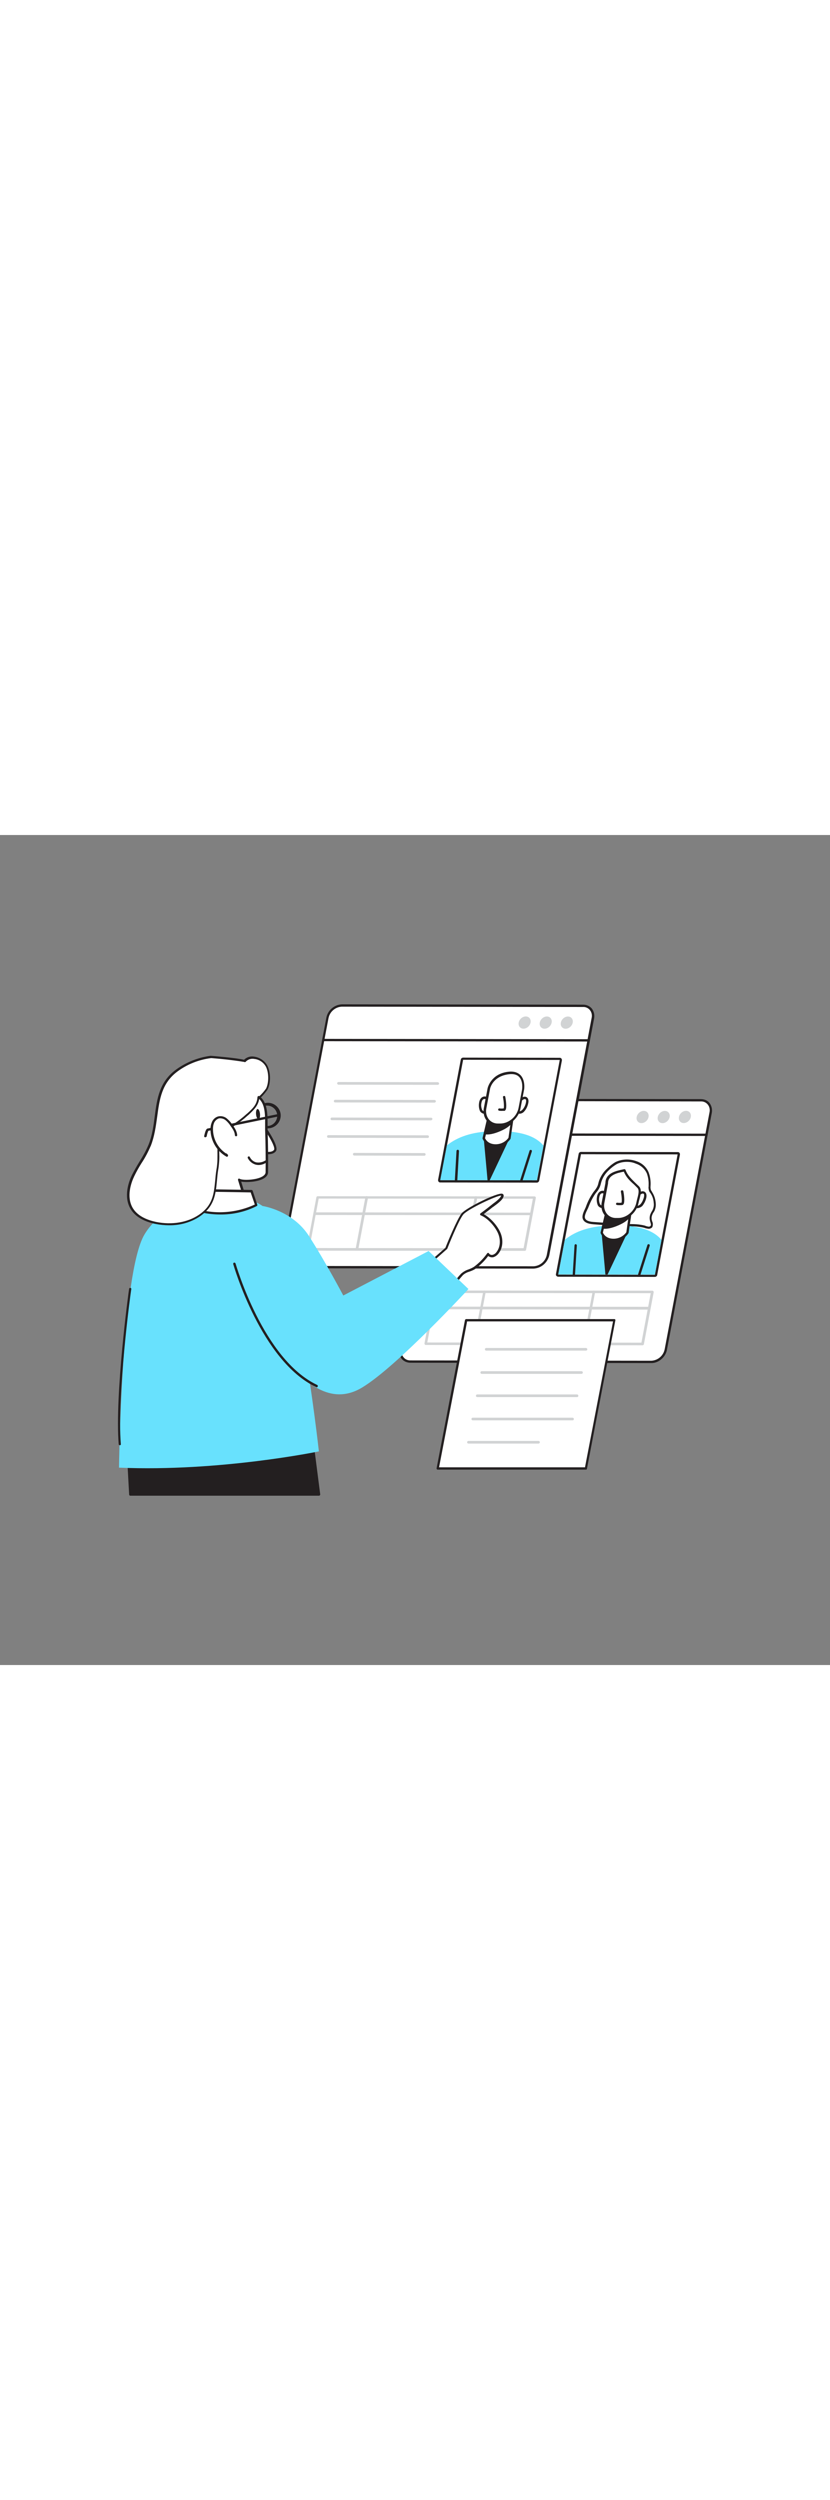 <svg version="1.1" id="Layer_1" xmlns="http://www.w3.org/2000/svg" xmlns:xlink="http://www.w3.org/1999/xlink" x="0px" y="0px" viewBox="0 0 500 500" style="width: 166px;" xml:space="preserve" data-imageid="profiling-77" imageName="Profiling" class="illustrations_image">
<rect x="0" y="0" width="500" height="500" fill="#808080" stroke="none"/>
<style type="text/css">
	.st0_profiling-77{fill:#FFFFFF;}
	.st1_profiling-77{fill:#231F20;}
	.st2_profiling-77{fill:#D1D3D4;}
	.st3_profiling-77{fill:#68E1FD;}
</style>
<g id="Screen_2_profiling-77">
	<path class="st0_profiling-77" d="M247.1,317.2l145.3,0.2c4.3-0.2,7.8-3.3,8.7-7.5l27-142.7c0.8-4.1-1.8-7.5-5.8-7.5L277,159.5&#10;&#9;&#9;c-4.3,0.2-7.8,3.3-8.7,7.5l-27,142.7C240.5,313.8,243.1,317.2,247.1,317.2z"/>
	<path class="st1_profiling-77" d="M392.5,318.1L392.5,318.1l-145.3-0.2l0,0c-2,0-3.9-0.8-5.2-2.3c-1.3-1.7-1.8-3.9-1.4-6l27-142.7&#10;&#9;&#9;c0.8-4.4,5-8,9.4-8l0,0l145.3,0.2c2,0,3.9,0.8,5.1,2.3c1.3,1.7,1.8,3.9,1.4,6l-27,142.6C401,314.5,396.8,318.1,392.5,318.1z&#10;&#9;&#9; M247.1,316.5l145.3,0.2l0,0c3.9-0.2,7.2-3,8-6.9l27-142.7c0.4-1.7,0-3.5-1.1-4.8c-1-1.2-2.5-1.9-4.1-1.8L277,160.2l0,0&#10;&#9;&#9;c-3.9,0.2-7.2,3-8,6.9l-27,142.7c-0.4,1.7,0,3.5,1.1,4.8C244.1,315.9,245.6,316.5,247.1,316.5z"/>
	<path class="st1_profiling-77" d="M425.6,181.3L425.6,181.3l-159.8-0.2c-0.4,0-0.7-0.3-0.7-0.7c0-0.4,0.3-0.7,0.7-0.7l0,0l159.8,0.2&#10;&#9;&#9;c0.4,0,0.7,0.3,0.7,0.7C426.3,181,426,181.3,425.6,181.3z"/>
	<ellipse transform="matrix(0.686 -0.728 0.728 0.686 5.848 353.515)" class="st2_profiling-77" cx="412.5" cy="170" rx="4" ry="3.3"/>
	<ellipse transform="matrix(0.686 -0.728 0.728 0.686 1.861 344.248)" class="st2_profiling-77" cx="399.7" cy="170" rx="4" ry="3.3"/>
	<ellipse transform="matrix(0.686 -0.728 0.728 0.686 -2.129 334.984)" class="st2_profiling-77" cx="387" cy="170" rx="4" ry="3.3"/>
	<polygon class="st0_profiling-77" points="350,192.3 336.3,264.8 394.5,264.8 408.3,192.4 &#9;"/>
	<path class="st1_profiling-77" d="M350,192.3l58.2,0.1l-13.7,72.5l-58.2-0.1L350,192.3 M350,190.9c-0.7,0-1.3,0.5-1.4,1.1l-13.7,72.5&#10;&#9;&#9;c-0.1,0.4,0,0.8,0.3,1.1c0.3,0.3,0.7,0.5,1.1,0.5l58.2,0.1l0,0c0.7,0,1.3-0.5,1.4-1.1l13.7-72.5c0.1-0.8-0.3-1.5-1.1-1.6&#10;&#9;&#9;c-0.1,0-0.2,0-0.3,0L350,190.9z"/>
	<path class="st0_profiling-77" d="M391.4,211.3c-0.1,0.9,0,1.9,0.3,2.8c0.3,0.5,0.6,1,1,1.5c1.2,1.8,1.8,3.8,1.9,5.9c0.1,1.4,0,2.9-0.6,4.2&#10;&#9;&#9;c-0.4,1-1.1,1.8-1.5,2.8c-0.5,1.2-0.5,2.4-0.2,3.6c0.3,1.1,1,2.4,0.4,3.4c-0.5,0.7-1.3,1-2.1,0.9c-0.8-0.1-1.6-0.3-2.3-0.6&#10;&#9;&#9;c-4.3-1.2-9.6-0.6-14.1-1l-16.7-1.2c-2.3-0.2-5.1-0.7-5.7-2.9c-0.5-1.9,1.3-5,2-6.7c1.1-3,2.6-5.9,4.4-8.6c1-1.2,1.9-2.6,2.6-4&#10;&#9;&#9;c0.4-0.9,0.5-1.9,0.8-2.9c1-2.8,2.6-5.3,4.8-7.3c1.4-1.5,3.1-2.7,4.9-3.7c6.1-3.2,16.2-1,19,5.7&#10;&#9;&#9;C391.2,205.8,391.6,208.6,391.4,211.3z"/>
	<path class="st1_profiling-77" d="M390.8,237.2h-0.2c-0.7-0.1-1.4-0.2-2-0.4l-0.5-0.2c-3-0.7-6.2-1-9.3-0.8c-1.7,0-3.2,0-4.7-0.1l-16.7-1.2&#10;&#9;&#9;c-3.7-0.3-5.8-1.4-6.4-3.5c-0.5-1.7,0.6-4.1,1.5-6c0.2-0.4,0.4-0.9,0.5-1.2c1.1-3.1,2.6-6,4.5-8.7c0.2-0.3,0.5-0.6,0.7-0.9&#10;&#9;&#9;c0.7-0.9,1.4-1.9,1.8-2.9c0.2-0.6,0.4-1.1,0.5-1.7c0.1-0.4,0.2-0.8,0.3-1.1c1-2.9,2.7-5.6,5-7.6c1.5-1.5,3.1-2.8,5-3.9&#10;&#9;&#9;c4-1.9,8.5-2,12.6-0.5c3.3,1.1,5.9,3.4,7.3,6.6c1,2.6,1.4,5.5,1.2,8.3l0,0v0.1c-0.1,0.8,0,1.6,0.2,2.3c0.2,0.4,0.4,0.7,0.6,1&#10;&#9;&#9;l0.2,0.4c1.2,1.9,1.9,4,2.1,6.3c0.2,1.6,0,3.1-0.6,4.6c-0.2,0.5-0.5,1-0.8,1.4c-0.3,0.4-0.5,0.9-0.7,1.4c-0.4,1-0.5,2.1-0.2,3.2&#10;&#9;&#9;c0.1,0.2,0.1,0.4,0.2,0.7c0.5,1,0.5,2.2,0.1,3.3C392.7,236.7,391.8,237.2,390.8,237.2z M377.6,196.9c-2.1,0-4.1,0.4-6,1.3&#10;&#9;&#9;c-1.7,1-3.3,2.2-4.7,3.6c-2.1,1.9-3.7,4.3-4.6,7c-0.1,0.4-0.2,0.7-0.3,1.1c-0.4,1.9-1.3,3.7-2.6,5.2l-0.7,0.9&#10;&#9;&#9;c-1.8,2.6-3.2,5.5-4.3,8.4c-0.1,0.4-0.4,0.8-0.6,1.3c-0.8,1.6-1.8,3.8-1.4,5c0.4,1.4,2.1,2.2,5.1,2.4l16.7,1.2&#10;&#9;&#9;c1.5,0.1,3,0.1,4.6,0.1c3.2-0.1,6.5,0.1,9.7,0.9l0.5,0.2c0.5,0.2,1.1,0.3,1.6,0.4c0.5,0.1,1.1-0.1,1.4-0.6c0.3-0.5,0-1.3-0.2-2.1&#10;&#9;&#9;c-0.1-0.2-0.2-0.5-0.2-0.7c-0.4-1.4-0.3-2.8,0.2-4.1c0.2-0.5,0.5-1.1,0.8-1.6c0.3-0.4,0.5-0.8,0.7-1.3c0.5-1.2,0.7-2.6,0.5-3.9&#10;&#9;&#9;c-0.1-2-0.7-3.9-1.8-5.6l-0.2-0.3c-0.3-0.4-0.6-0.8-0.8-1.3c-0.3-0.9-0.4-1.9-0.3-2.9l0.7-0.1h-0.7c0.2-2.6-0.2-5.3-1.1-7.7&#10;&#9;&#9;c-1.3-2.7-3.6-4.8-6.5-5.7C381.4,197.2,379.5,196.9,377.6,196.9z"/>
	<path class="st3_profiling-77 targetColor" d="M340.3,243.8l-4,20.9l58.2,0.1l4-20.9c-4.8-5.8-12.9-7.7-20-8.4c-2.7-0.2-5.3-0.3-7.5-0.3h-0.5&#10;&#9;&#9;c-2,0-4.4,0.1-7,0.3h-0.1C356,236.1,347.2,238.1,340.3,243.8z" style="fill: rgb(104, 225, 253);"/>
	<path class="st1_profiling-77" d="M362.4,239.5L362.4,239.5l1.8,19.6l0.5,5.7h1.3l2.7-5.7l9.2-19.5c0,0,0,0,0-0.1l0,0&#10;&#9;&#9;C374.5,238.4,366.4,238.4,362.4,239.5z"/>
	<path class="st0_profiling-77" d="M378,239.5c-1.9,2.7-5.1,4.3-8.4,4.3c-5.6,0-7.1-4.4-7.1-4.4l4-17h14L378,239.5z"/>
	<path class="st1_profiling-77" d="M369.6,244.6L369.6,244.6c-3.4,0.2-6.5-1.8-7.8-4.8c0-0.1,0-0.3,0-0.4l4-17.1c0.1-0.3,0.4-0.6,0.7-0.6l0,0h14&#10;&#9;&#9;c0.2,0,0.4,0.1,0.5,0.2c0.1,0.2,0.2,0.4,0.2,0.6l-2.5,17.1c0,0.1,0,0.2-0.1,0.3C376.6,242.9,373.2,244.6,369.6,244.6z M363.2,239.5&#10;&#9;&#9;c0.3,0.8,1.9,3.7,6.4,3.7l0,0c3,0,5.9-1.4,7.7-3.9l2.3-16.1H367L363.2,239.5z M378,239.5L378,239.5z"/>
	<path class="st1_profiling-77" d="M379,229.8c-1.4,1.6-3.1,2.9-5,3.8c-3.1,1.6-7.6,3.4-10.8,2.8l1.9-7.2c2.5,0.3,5,0.3,7.4,0.1&#10;&#9;&#9;c2.3-0.1,4.5-0.5,6.6-1.3C379.6,227.8,379.6,229.1,379,229.8z"/>
	<path class="st1_profiling-77" d="M364.5,237.2c-0.5,0-0.9,0-1.4-0.1c-0.2,0-0.4-0.1-0.5-0.3c-0.1-0.2-0.1-0.4-0.1-0.6l1.9-7.2&#10;&#9;&#9;c0.1-0.3,0.4-0.6,0.8-0.5c2.4,0.3,4.8,0.3,7.2,0.1c2.2-0.1,4.4-0.5,6.5-1.2c0.4-0.2,0.8,0,1,0.3c0.4,0.9,0.2,1.9-0.4,2.6&#10;&#9;&#9;c-1.4,1.7-3.2,3-5.2,4C372.1,235.4,368,237.2,364.5,237.2z M364.1,235.8c3.4,0.1,7.8-1.9,9.6-2.8c1.8-0.9,3.4-2.1,4.7-3.6l0,0&#10;&#9;&#9;c0.1-0.1,0.2-0.3,0.2-0.4c-2,0.6-4,0.9-6.1,1c-2.3,0.3-4.7,0.3-7,0L364.1,235.8z"/>
	<path class="st1_profiling-77" d="M385.1,265.5c-0.1,0-0.1,0-0.2,0c-0.4-0.1-0.6-0.5-0.5-0.9L390,247c0.1-0.4,0.5-0.6,0.9-0.5s0.6,0.5,0.5,0.9&#10;&#9;&#9;l-5.6,17.6C385.7,265.3,385.4,265.5,385.1,265.5z"/>
	<path class="st1_profiling-77" d="M345.7,265.5L345.7,265.5c-0.4,0-0.7-0.4-0.7-0.8c0,0,0,0,0,0l1.1-17.6c0.1-0.4,0.4-0.7,0.8-0.6&#10;&#9;&#9;c0.3,0.1,0.6,0.3,0.6,0.7l-1.1,17.6C346.4,265.2,346.1,265.5,345.7,265.5z"/>
	<path class="st0_profiling-77" d="M365.4,218.5c0.3-4-4.3-5-5-0.3c-0.3,1.5-0.1,3,0.4,4.4c0.5,1.1,1.8,1.6,2.8,1.1c0.1,0,0.1-0.1,0.2-0.1"/>
	<path class="st1_profiling-77" d="M362.8,224.7c-0.3,0-0.5,0-0.8-0.1c-0.8-0.3-1.5-0.8-1.9-1.6c-0.6-1.5-0.8-3.2-0.5-4.9&#10;&#9;&#9;c0.4-2.8,2.1-3.9,3.6-3.8s3,1.7,2.8,4.2c0,0.4-0.4,0.7-0.8,0.7c-0.4,0-0.7-0.4-0.7-0.8c0.1-1.6-0.7-2.6-1.5-2.6s-1.7,0.5-2,2.5&#10;&#9;&#9;c-0.3,1.3-0.1,2.7,0.4,4c0.2,0.4,0.6,0.7,1,0.9c0.4,0.1,0.7,0,1-0.1c0.3-0.2,0.8-0.1,1,0.3c0.2,0.3,0.1,0.8-0.3,1l0,0&#10;&#9;&#9;C363.8,224.6,363.3,224.7,362.8,224.7z"/>
	<path class="st0_profiling-77" d="M383.5,218.6c1.2-4,6.2-5,5.1-0.3c-0.3,1.6-1.1,3.1-2.1,4.4c-1,1.2-2.5,1.7-3.4,1"/>
	<path class="st1_profiling-77" d="M384,224.8c-0.5,0-1-0.1-1.4-0.4c-0.3-0.2-0.4-0.7-0.2-1c0,0,0,0,0,0c0.2-0.3,0.7-0.4,1-0.2&#10;&#9;&#9;c0.6,0.4,1.6,0,2.5-0.9c1-1.2,1.6-2.6,2-4.1c0.1-0.5,0.4-2-0.4-2.2s-2.6,0.8-3.3,2.9c-0.1,0.4-0.5,0.6-0.9,0.5&#10;&#9;&#9;c-0.4-0.1-0.6-0.5-0.5-0.9l0,0c0.9-2.8,3.3-4.3,5-3.8c0.5,0.1,2.2,0.9,1.5,4c-0.4,1.7-1.2,3.3-2.3,4.7&#10;&#9;&#9;C386.3,224.1,385.2,224.7,384,224.8z"/>
	<path class="st0_profiling-77" d="M365.5,209.8l-2.2,11.6c-1,5.6,2.5,10.1,7.9,10.1h1.1c5.4,0,10.6-4.5,11.7-10.1c0.5-2.8,2.5-7.2,0.4-9.3&#10;&#9;&#9;c-3.3-3.4-6.4-5.5-8.2-10.1C372,202.8,365.5,204,365.5,209.8z"/>
	<path class="st1_profiling-77" d="M372.3,232.2h-1.2c-2.6,0.1-5.1-1.1-6.8-3.1c-1.8-2.2-2.4-5.1-1.8-7.9l2.2-11.5c0-6.1,6.5-7.4,10.8-8.3&#10;&#9;&#9;l0.5-0.1c0.3-0.1,0.7,0.1,0.8,0.4c1.3,3.4,3.5,5.4,5.9,7.8c0.7,0.7,1.5,1.4,2.2,2.1c1.9,1.9,1,5.2,0.3,7.9c-0.2,0.7-0.4,1.4-0.5,2&#10;&#9;&#9;C383.6,227.4,378,232.2,372.3,232.2z M375.8,202.8c-4.1,0.8-9.5,2-9.5,7c0,0,0,0.1,0,0.1l-2.2,11.6c-0.5,2.3,0,4.8,1.5,6.7&#10;&#9;&#9;c1.4,1.7,3.5,2.6,5.7,2.5h1.1c5.1,0,10-4.2,11-9.5c0.1-0.6,0.3-1.4,0.5-2.1c0.6-2.4,1.4-5.1,0.1-6.5c-0.7-0.7-1.4-1.4-2.1-2.1&#10;&#9;&#9;C379.4,208.3,377.2,206.2,375.8,202.8L375.8,202.8z M365.5,209.8L365.5,209.8z"/>
	<path class="st1_profiling-77" d="M373.3,223c-0.5,0-1,0-1.6-0.1c-0.4-0.1-0.7-0.4-0.6-0.8s0.4-0.7,0.8-0.6c0.8,0.1,1.7,0.1,2.5,0&#10;&#9;&#9;c0.3-0.7,0.2-3.7-0.4-6.7c0-0.4,0.3-0.8,0.7-0.8c0.3,0,0.7,0.2,0.8,0.5c0.3,1.5,1.1,6.5,0.1,7.9c-0.2,0.3-0.5,0.5-0.8,0.5&#10;&#9;&#9;C374.3,223,373.8,223,373.3,223z"/>
	<path class="st2_profiling-77" d="M334.7,207.4L334.7,207.4l-59.8-0.1c-0.4,0-0.8-0.3-0.8-0.8c0-0.4,0.3-0.8,0.8-0.8c0,0,0,0,0,0l0,0l59.8,0.1&#10;&#9;&#9;c0.4,0,0.7,0.4,0.7,0.9C335.4,207,335.1,207.3,334.7,207.4L334.7,207.4z"/>
	<path class="st2_profiling-77" d="M332.7,218L332.7,218l-59.8-0.1c-0.4,0-0.8-0.3-0.8-0.8c0-0.4,0.3-0.8,0.8-0.8c0,0,0,0,0,0l0,0l59.8,0.1&#10;&#9;&#9;c0.4,0,0.8,0.4,0.8,0.8C333.5,217.7,333.2,218,332.7,218L332.7,218z"/>
	<path class="st2_profiling-77" d="M330.7,228.7L330.7,228.7l-59.8-0.1c-0.4,0-0.8-0.3-0.8-0.8c0-0.4,0.3-0.8,0.8-0.8c0,0,0,0,0,0l0,0l59.8,0.1&#10;&#9;&#9;c0.4,0,0.7,0.4,0.7,0.9C331.4,228.4,331.1,228.6,330.7,228.7L330.7,228.7z"/>
	<path class="st2_profiling-77" d="M328.7,239.4L328.7,239.4l-59.8-0.1c-0.4,0-0.8-0.3-0.8-0.8c0-0.4,0.3-0.8,0.8-0.8c0,0,0,0,0,0l0,0l59.8,0.1&#10;&#9;&#9;c0.4,0,0.8,0.4,0.8,0.8C329.5,239,329.1,239.4,328.7,239.4z"/>
	<path class="st2_profiling-77" d="M326.7,250L326.7,250h-42.2c-0.4,0-0.8-0.3-0.8-0.8c0-0.4,0.3-0.8,0.8-0.8c0,0,0,0,0,0l0,0l42.2,0.1&#10;&#9;&#9;c0.4,0,0.8,0.3,0.8,0.7c0,0,0,0,0,0C327.4,249.7,327.1,250,326.7,250z"/>
	<path class="st2_profiling-77" d="M387.1,307.4L387.1,307.4l-130.6-0.2c-0.2,0-0.5-0.1-0.6-0.3c-0.1-0.2-0.2-0.4-0.2-0.6l5.9-31.3&#10;&#9;&#9;c0.1-0.4,0.4-0.6,0.8-0.6l0,0l130.6,0.1c0.2,0,0.5,0.1,0.6,0.3c0.1,0.2,0.2,0.4,0.2,0.6l-5.9,31.3&#10;&#9;&#9;C387.8,307.1,387.5,307.4,387.1,307.4z M257.4,305.7l129,0.1l5.6-29.8l-129-0.1L257.4,305.7z"/>
	<path class="st2_profiling-77" d="M390.7,285.9L390.7,285.9l-130.1-0.2c-0.4,0-0.8-0.3-0.8-0.8c0,0,0,0,0,0c0-0.4,0.3-0.8,0.8-0.8l0,0l130.1,0.1&#10;&#9;&#9;c0.4,0,0.8,0.4,0.8,0.8C391.5,285.5,391.1,285.9,390.7,285.9z"/>
	<path class="st2_profiling-77" d="M351.8,307.3h-0.1c-0.4-0.1-0.7-0.5-0.6-0.9l5.9-31.3c0.1-0.4,0.5-0.7,0.9-0.6c0.4,0.1,0.6,0.5,0.6,0.9&#10;&#9;&#9;l-5.9,31.3C352.5,307.1,352.1,307.3,351.8,307.3z"/>
	<path class="st2_profiling-77" d="M285.9,307.3h-0.1c-0.4-0.1-0.7-0.5-0.6-0.9l5.9-31.4c0.1-0.4,0.5-0.7,0.9-0.6c0.4,0.1,0.6,0.5,0.6,0.9&#10;&#9;&#9;l-5.9,31.3C286.6,307,286.3,307.3,285.9,307.3z"/>
</g>
<g id="Screen_1_profiling-77">
	<path class="st0_profiling-77" d="M176.1,260.4l145.3,0.2c4.3-0.2,7.8-3.3,8.7-7.5l27-142.7c0.8-4.1-1.8-7.5-5.8-7.5L206,102.7&#10;&#9;&#9;c-4.3,0.2-7.8,3.3-8.7,7.5l-27,142.7C169.5,257,172.1,260.4,176.1,260.4z"/>
	<path class="st1_profiling-77" d="M321.4,261.2L321.4,261.2L176.1,261c-2,0-3.9-0.8-5.1-2.3c-1.3-1.7-1.9-3.9-1.4-6l27-142.7&#10;&#9;&#9;c0.9-4.5,4.8-7.8,9.4-8l0,0l145.3,0.2c2,0,3.9,0.8,5.2,2.3c1.3,1.7,1.8,3.9,1.4,6l-27,142.7C329.8,257.7,326,261,321.4,261.2z&#10;&#9;&#9; M176.1,259.6l145.3,0.2l0,0c3.9-0.2,7.2-3,8-6.9l27-142.7c0.4-1.7,0-3.5-1.1-4.8c-1-1.2-2.5-1.9-4.1-1.8l-145.3-0.2l0,0&#10;&#9;&#9;c-3.9,0.2-7.2,3-8,6.9l-27,142.7c-0.4,1.7,0,3.5,1.1,4.8C173,259,174.5,259.7,176.1,259.6L176.1,259.6z"/>
	<path class="st1_profiling-77" d="M354.6,124.4L354.6,124.4l-159.8-0.2c-0.4,0-0.7-0.3-0.7-0.7c0-0.4,0.3-0.7,0.7-0.7l0,0l159.8,0.2&#10;&#9;&#9;c0.4,0,0.7,0.3,0.7,0.7C355.3,124.1,355,124.4,354.6,124.4z"/>
	<ellipse transform="matrix(0.686 -0.728 0.728 0.686 24.895 283.973)" class="st2_profiling-77" cx="341.4" cy="113.1" rx="4" ry="3.3"/>
	<ellipse transform="matrix(0.686 -0.728 0.728 0.686 20.921 274.708)" class="st2_profiling-77" cx="328.7" cy="113.1" rx="4" ry="3.3"/>
	<ellipse transform="matrix(0.686 -0.728 0.728 0.686 16.933 265.442)" class="st2_profiling-77" cx="316" cy="113.1" rx="4" ry="3.3"/>
	<polygon class="st0_profiling-77" points="279,135.4 265.3,207.9 323.5,208 337.2,135.5 &#9;"/>
	<path class="st1_profiling-77" d="M279,135.4l58.2,0.1L323.5,208l-58.2-0.1L279,135.4 M279,134.1c-0.7,0-1.3,0.5-1.4,1.1l-13.7,72.5&#10;&#9;&#9;c-0.1,0.8,0.4,1.5,1.1,1.6c0.1,0,0.2,0,0.2,0l58.2,0.1l0,0c0.7,0,1.2-0.5,1.4-1.1l13.7-72.5c0.1-0.8-0.4-1.5-1.1-1.6&#10;&#9;&#9;c-0.1,0-0.2,0-0.2,0L279,134.1z"/>
	<path class="st3_profiling-77 targetColor" d="M269.2,187l-4,20.9l58.2,0.1l4-20.9c-4.8-5.8-12.9-7.7-20-8.4c-2.7-0.3-5.3-0.3-7.5-0.3h-0.5&#10;&#9;&#9;c-2,0-4.4,0.1-7,0.3h-0.1C285,179.3,276.2,181.3,269.2,187z" style="fill: rgb(104, 225, 253);"/>
	<path class="st1_profiling-77" d="M291.4,182.7L291.4,182.7l1.8,19.6l0.5,5.7h1.3l2.7-5.7l9.2-19.5v-0.1l0,0&#10;&#9;&#9;C303.4,181.5,295.3,181.5,291.4,182.7z"/>
	<path class="st0_profiling-77" d="M306.9,182.7c-1.9,2.7-5.1,4.3-8.4,4.3c-5.6,0-7.1-4.4-7.1-4.4l4-17.1h14L306.9,182.7z"/>
	<path class="st1_profiling-77" d="M298.5,187.8L298.5,187.8c-3.4,0.2-6.5-1.8-7.8-4.9c0-0.1,0-0.3,0-0.4l4-17.1c0.1-0.3,0.4-0.6,0.7-0.6h14&#10;&#9;&#9;c0.2,0,0.4,0.1,0.5,0.3c0.1,0.2,0.2,0.4,0.2,0.6l-2.5,17.1c0,0.1-0.1,0.2-0.1,0.3C305.5,186,302.1,187.8,298.5,187.8z M292.2,182.6&#10;&#9;&#9;c0.3,0.8,1.9,3.7,6.4,3.7l0,0c3,0,5.9-1.4,7.7-3.9l2.3-16.1H296L292.2,182.6z M306.9,182.7L306.9,182.7z"/>
	<path class="st1_profiling-77" d="M308,172.9c-1.4,1.6-3.1,2.9-5,3.8c-3.1,1.6-7.6,3.4-10.8,2.8l1.9-7.2c2.5,0.3,5,0.3,7.4,0.1&#10;&#9;&#9;c2.3-0.1,4.5-0.5,6.7-1.3C308.6,171,308.6,172.2,308,172.9z"/>
	<path class="st1_profiling-77" d="M293.5,180.4c-0.5,0-0.9,0-1.4-0.1c-0.2,0-0.4-0.1-0.5-0.3c-0.1-0.2-0.1-0.4-0.1-0.6l1.9-7.2&#10;&#9;&#9;c0.1-0.3,0.4-0.6,0.8-0.5c2.4,0.3,4.8,0.3,7.2,0.1c2.2-0.1,4.4-0.5,6.5-1.2c0.4-0.2,0.8,0,1,0.3c0.4,0.9,0.2,1.9-0.4,2.6&#10;&#9;&#9;c-1.4,1.7-3.2,3-5.2,4C301.1,178.6,297,180.4,293.5,180.4z M293.1,179c3.4,0.1,7.8-1.9,9.6-2.8c1.8-0.9,3.4-2.1,4.7-3.6l0,0&#10;&#9;&#9;c0.1-0.1,0.2-0.3,0.2-0.4c-2,0.6-4,0.9-6,1c-2.3,0.3-4.7,0.3-7,0L293.1,179z"/>
	<path class="st1_profiling-77" d="M314.1,208.7c-0.1,0-0.1,0-0.2,0c-0.4-0.1-0.6-0.5-0.5-0.9c0,0,0,0,0,0l5.6-17.6c0.1-0.4,0.5-0.6,0.9-0.5&#10;&#9;&#9;c0.4,0.1,0.6,0.5,0.5,0.9l-5.6,17.6C314.7,208.5,314.4,208.7,314.1,208.7z"/>
	<path class="st1_profiling-77" d="M274.7,208.7L274.7,208.7c-0.4,0-0.7-0.4-0.7-0.8l1-17.6c0-0.4,0.4-0.7,0.8-0.7c0.4,0,0.7,0.4,0.7,0.8l0,0&#10;&#9;&#9;l-1,17.6C275.4,208.4,275.1,208.7,274.7,208.7z"/>
	<path class="st0_profiling-77" d="M294.3,161.7c0.3-4-4.3-5-5-0.3c-0.3,1.5-0.1,3,0.5,4.4c0.5,1.1,1.7,1.6,2.8,1.1c0.1,0,0.1-0.1,0.2-0.1"/>
	<path class="st1_profiling-77" d="M291.8,167.9c-0.3,0-0.5,0-0.8-0.1c-0.8-0.3-1.5-0.8-1.9-1.6c-0.6-1.5-0.8-3.2-0.5-4.9&#10;&#9;&#9;c0.4-2.8,2.1-3.9,3.6-3.8s3,1.7,2.8,4.2c0,0.4-0.4,0.7-0.8,0.7c-0.4,0-0.7-0.4-0.7-0.8c0.1-1.6-0.7-2.6-1.5-2.6s-1.7,0.5-2,2.5&#10;&#9;&#9;c-0.3,1.3-0.1,2.7,0.4,4c0.2,0.4,0.6,0.8,1,0.9c0.4,0.1,0.7,0,1-0.1c0.4-0.2,0.8-0.1,1,0.3c0.2,0.4,0.1,0.8-0.3,1c0,0,0,0,0,0&#10;&#9;&#9;C292.7,167.8,292.3,167.9,291.8,167.9z"/>
	<path class="st0_profiling-77" d="M312.4,161.7c1.2-4,6.2-5,5.1-0.3c-0.3,1.6-1.1,3.1-2.1,4.4c-1,1.2-2.5,1.7-3.4,1"/>
	<path class="st1_profiling-77" d="M312.9,167.9c-0.5,0-1-0.1-1.4-0.4c-0.3-0.2-0.4-0.7-0.2-1c0.2-0.3,0.7-0.4,1-0.2c0.6,0.4,1.6,0,2.5-0.9&#10;&#9;&#9;c1-1.2,1.7-2.6,2-4.1c0.1-0.5,0.4-2-0.4-2.2s-2.6,0.8-3.3,2.9c-0.1,0.4-0.5,0.6-0.9,0.5c-0.4-0.1-0.6-0.5-0.5-0.9c0,0,0,0,0,0&#10;&#9;&#9;c0.9-2.8,3.3-4.3,5-3.9c0.5,0.1,2.2,0.9,1.5,4c-0.4,1.7-1.1,3.4-2.3,4.7C315.2,167.3,314.1,167.9,312.9,167.9z"/>
	<path class="st0_profiling-77" d="M294.5,152.9l-2.2,11.6c-1.1,5.6,2.5,10.1,7.9,10.1h1.1c5.4,0,10.6-4.5,11.7-10.1l2.1-11&#10;&#9;&#9;c0,0,1.8-11.2-8.6-10.1S294.5,152.9,294.5,152.9z"/>
	<path class="st1_profiling-77" d="M301.3,175.3h-1.2c-2.6,0.1-5.1-1.1-6.8-3.1c-1.8-2.2-2.4-5.1-1.8-7.9l2.2-11.6c0-0.1,1.8-8.9,12.6-10.1&#10;&#9;&#9;c3.2-0.4,5.6,0.4,7.3,2.1c3,3.2,2.2,8.6,2.1,8.8l-2.1,11C312.6,170.5,307,175.3,301.3,175.3z M295.2,153l-2.2,11.6&#10;&#9;&#9;c-0.5,2.3,0,4.8,1.5,6.7c1.4,1.7,3.5,2.6,5.7,2.5h1.2c5.1,0,10-4.2,11-9.5l2.1-11c0,0,0.8-4.9-1.8-7.6c-1.3-1.4-3.4-1.9-6-1.6&#10;&#9;&#9;C296.8,145.2,295.2,152.7,295.2,153z"/>
	<path class="st1_profiling-77" d="M302.3,166.2c-0.5,0-1,0-1.6-0.1c-0.4-0.1-0.7-0.4-0.6-0.8s0.4-0.7,0.8-0.6c0.8,0.1,1.7,0.1,2.5,0&#10;&#9;&#9;c0.3-0.7,0.2-3.7-0.4-6.7c-0.1-0.4,0.2-0.8,0.6-0.8c0,0,0,0,0,0c0.4-0.1,0.8,0.2,0.8,0.6c0,0,0,0,0,0c0.3,1.5,1.1,6.5,0.1,7.9&#10;&#9;&#9;c-0.2,0.3-0.5,0.5-0.8,0.5C303.3,166.1,302.8,166.2,302.3,166.2z"/>
	<path class="st2_profiling-77" d="M263.7,150.5L263.7,150.5l-59.8-0.1c-0.4,0-0.8-0.4-0.8-0.8c0-0.4,0.3-0.8,0.8-0.8l0,0l59.8,0.1&#10;&#9;&#9;c0.4,0,0.8,0.4,0.8,0.8C264.5,150.2,264.1,150.5,263.7,150.5z"/>
	<path class="st2_profiling-77" d="M261.7,161.2L261.7,161.2l-59.8-0.1c-0.4,0-0.8-0.3-0.8-0.8c0-0.4,0.3-0.8,0.8-0.8c0,0,0,0,0,0l0,0l59.8,0.1&#10;&#9;&#9;c0.4,0,0.8,0.3,0.9,0.7c0,0.4-0.3,0.8-0.7,0.9C261.8,161.2,261.7,161.2,261.7,161.2z"/>
	<path class="st2_profiling-77" d="M259.7,171.9L259.7,171.9l-59.8-0.1c-0.4,0-0.8-0.4-0.8-0.8c0-0.4,0.3-0.8,0.8-0.8l0,0l59.8,0.1&#10;&#9;&#9;c0.4,0,0.8,0.3,0.8,0.8C260.4,171.5,260.1,171.8,259.7,171.9C259.7,171.9,259.7,171.9,259.7,171.9z"/>
	<path class="st2_profiling-77" d="M257.6,182.5L257.6,182.5l-59.8-0.1c-0.4,0-0.8-0.3-0.8-0.8c0-0.4,0.3-0.8,0.8-0.8c0,0,0,0,0,0l0,0l59.8,0.1&#10;&#9;&#9;c0.4,0,0.8,0.3,0.8,0.8c0,0,0,0,0,0C258.4,182.2,258.1,182.5,257.6,182.5z"/>
	<path class="st2_profiling-77" d="M255.6,193.2L255.6,193.2l-42.2-0.1c-0.4,0-0.8-0.4-0.8-0.8c0-0.4,0.3-0.8,0.8-0.8l0,0l42.2,0.1&#10;&#9;&#9;c0.4,0,0.8,0.3,0.8,0.8C256.4,192.8,256.1,193.2,255.6,193.2C255.6,193.2,255.6,193.2,255.6,193.2z"/>
	<path class="st2_profiling-77" d="M316.1,250.5L316.1,250.5l-130.6-0.1c-0.2,0-0.5-0.1-0.6-0.3c-0.2-0.2-0.2-0.4-0.2-0.6l5.9-31.3&#10;&#9;&#9;c0.1-0.4,0.4-0.6,0.8-0.6l0,0l130.6,0.1c0.2,0,0.5,0.1,0.6,0.3c0.2,0.2,0.2,0.4,0.2,0.6l-5.9,31.3&#10;&#9;&#9;C316.8,250.3,316.5,250.5,316.1,250.5z M186.4,248.8l129,0.1l5.6-29.8l-129-0.1L186.4,248.8z"/>
	<path class="st2_profiling-77" d="M319.7,229L319.7,229l-130.1-0.1c-0.4,0-0.8-0.3-0.8-0.8c0,0,0,0,0,0c0-0.4,0.3-0.8,0.8-0.8l0,0l130.1,0.2&#10;&#9;&#9;c0.4,0,0.8,0.3,0.8,0.8C320.5,228.7,320.1,229,319.7,229C319.7,229,319.7,229,319.7,229z"/>
	<path class="st2_profiling-77" d="M280.7,250.5h-0.1c-0.4-0.1-0.7-0.5-0.6-0.9l5.9-31.3c0.1-0.4,0.4-0.7,0.9-0.7c0.4,0.1,0.7,0.4,0.7,0.9&#10;&#9;&#9;c0,0,0,0.1,0,0.1l-5.9,31.3C281.4,250.2,281.1,250.5,280.7,250.5z"/>
	<path class="st2_profiling-77" d="M214.9,250.4h-0.1c-0.4-0.1-0.7-0.5-0.6-0.9l5.9-31.3c0.1-0.4,0.4-0.7,0.9-0.7c0.4,0.1,0.7,0.4,0.7,0.9&#10;&#9;&#9;c0,0,0,0.1,0,0.1l-5.9,31.3C215.5,250.1,215.2,250.4,214.9,250.4z"/>
</g>
<g id="Character_profiling-77">
	<path class="st1_profiling-77" d="M78.5,397.3l-2.4-43.6l108-19.8c0.1,1.1,4.8,37.3,8.1,63.4L78.5,397.3z"/>
	<path class="st1_profiling-77" d="M192.2,398H78.5c-0.4,0-0.7-0.3-0.7-0.7l-2.4-43.6c0-0.4,0.2-0.7,0.6-0.7l108-19.8c0.2,0,0.4,0,0.5,0.1&#10;&#9;&#9;c0.2,0.1,0.3,0.3,0.3,0.5c0.1,1.2,5.7,44.7,8.1,63.4c0,0.2,0,0.4-0.2,0.5C192.6,397.9,192.4,398,192.2,398z M79.1,396.6h112.3&#10;&#9;&#9;c-2.8-21.6-7.2-56.3-7.9-61.9L76.8,354.3L79.1,396.6z"/>
	<path class="st0_profiling-77" d="M249.9,265.7l19.1-16.6c0,0,6.9-17.4,9.8-20.7s23.8-13.6,24-11.3s-4.8,5.4-6.2,6.6c-2.1,1.7-4.3,3.3-6.5,5&#10;&#9;&#9;c4.4,1.8,8.8,6.9,10.7,11.1c1.7,3.8,1.6,8.5-0.9,11.9c-0.7,1-1.6,1.7-2.7,2c-1.1,0.3-2.4-0.1-3-1.1l-0.3,0.4&#10;&#9;&#9;c-2.2,3-4.9,5.7-7.9,7.9c-2.5,1.6-5.5,1.8-7.5,3.9c-2.9,3-5.3,7-7.8,10.3l-14,18.6L249.9,265.7z"/>
	<path class="st1_profiling-77" d="M256.5,294.2h-0.1c-0.3-0.1-0.5-0.3-0.5-0.5l-6.7-27.8c-0.1-0.3,0-0.5,0.2-0.7l18.9-16.5&#10;&#9;&#9;c0.7-1.9,7.1-17.5,9.8-20.8s21.6-12.7,24.5-11.8c0.4,0.1,0.7,0.5,0.8,0.9c0.2,2-2.6,4.3-5.5,6.4c-0.4,0.3-0.7,0.6-1,0.7&#10;&#9;&#9;c-1.5,1.2-3,2.4-4.5,3.5l-1,0.8c4.3,2.3,8.3,7.1,10,11c1.9,4.3,1.6,9.2-1,12.6c-0.8,1.1-1.9,1.9-3.1,2.3c-1.1,0.3-2.3,0-3.2-0.7&#10;&#9;&#9;c-2.2,3-4.9,5.6-7.8,7.8c-1.1,0.7-2.3,1.2-3.5,1.6c-1.4,0.4-2.8,1.1-3.9,2.1c-1.9,2.1-3.7,4.3-5.2,6.7c-0.8,1.2-1.6,2.4-2.5,3.5&#10;&#9;&#9;l-14.1,18.6C257,294.1,256.8,294.2,256.5,294.2z M250.6,266l6.2,25.9l13.2-17.4c0.8-1.1,1.6-2.2,2.4-3.4c1.6-2.5,3.4-4.8,5.4-6.9&#10;&#9;&#9;c1.3-1.1,2.8-2,4.4-2.5c1.1-0.4,2.2-0.9,3.2-1.5c3-2.2,5.6-4.8,7.8-7.8l0.3-0.4c0.1-0.2,0.4-0.3,0.6-0.3c0.2,0,0.4,0.2,0.5,0.4&#10;&#9;&#9;c0.5,0.7,1.4,1,2.2,0.8c1-0.3,1.8-0.9,2.4-1.8c2.2-2.9,2.5-7.3,0.8-11.2s-6-9-10.4-10.8c-0.2-0.1-0.4-0.3-0.4-0.6&#10;&#9;&#9;c0-0.3,0.1-0.5,0.3-0.6l2-1.5c1.5-1.1,3-2.3,4.5-3.5l1-0.8c1.4-1,4.6-3.4,4.9-4.9c-2.8,0-20,8.1-22.8,11.4s-9.6,20.4-9.6,20.5&#10;&#9;&#9;c0,0.1-0.1,0.2-0.2,0.3L250.6,266z"/>
	<path class="st3_profiling-77 targetColor" d="M71.7,381.1c0,0,1.4-117,15.3-140.4s52.2-30.1,71.2-17.2s33.9,147.8,33.9,147.8S132.4,383.7,71.7,381.1z" style="fill: rgb(104, 225, 253);"/>
	<path class="st3_profiling-77 targetColor" d="M158.3,223.5c0,0,17.9,2.7,27.7,17.9s20.8,36,20.8,36l51.4-26.8l24,22.9c0,0-43.1,46.7-64,59.3&#10;&#9;&#9;c-19.7,11.9-35.1-4.6-45.9-15.2c-4.5-4.5-11.6-15.5-11.6-15.5L158.3,223.5z" style="fill: rgb(104, 225, 253);"/>
	<path class="st1_profiling-77" d="M161.1,176.7c-4.2-0.2-7.6-3.8-7.4-8s3.8-7.6,8-7.4s7.6,3.8,7.4,8c-0.2,4-3.4,7.2-7.4,7.4H161.1z M161.1,163&#10;&#9;&#9;h-0.5c-3.4,0.1-6,3-5.9,6.4c0.1,3.4,3,6,6.4,5.9c3.4-0.1,6-3,5.9-6.4C166.9,165.7,164.3,163.1,161.1,163z"/>
	<path class="st0_profiling-77" d="M158.3,174.8c0,0,9,12.5,7.4,15.2s-7.6,1.2-7.6,1.2"/>
	<path class="st1_profiling-77" d="M161.5,192.3c-1.2,0-2.4-0.2-3.6-0.4c-0.4-0.1-0.6-0.5-0.5-0.9c0.1-0.4,0.5-0.6,0.9-0.5c1.5,0.4,5.6,1,6.8-0.9&#10;&#9;&#9;c0.9-1.4-3.1-8.6-7.3-14.4c-0.2-0.3-0.2-0.7,0.1-1c0,0,0,0,0,0c0.3-0.2,0.7-0.2,1,0.1c0,0,0,0,0,0c1.6,2.1,9.2,13,7.4,16&#10;&#9;&#9;C165.3,191.9,163.3,192.3,161.5,192.3z"/>
	<path class="st0_profiling-77" d="M155.8,157.9c5.6,4.2,4.4,13.6,4.6,19.6c0.3,8.5,0.4,17,0.3,25.6c-0.1,5.4-14,6.1-16.6,4.6l4,13.2l-30.8-2&#10;&#9;&#9;l0.5-17.7c0,0-3.9-24.3,1.1-35.5s16.7-11.2,16.7-11.2S150.3,153.8,155.8,157.9z"/>
	<path class="st1_profiling-77" d="M148.1,221.6L148.1,221.6l-30.8-2c-0.4,0-0.7-0.3-0.7-0.7l0.5-17.7c-0.2-0.9-3.9-24.5,1.2-35.8&#10;&#9;&#9;c5.1-11.5,17.1-11.6,17.3-11.6l0,0c0.6,0,15.1-0.7,20.7,3.5l0,0c4.9,3.7,4.9,11,4.9,16.9c0,1.2,0,2.3,0,3.3&#10;&#9;&#9;c0.3,8.5,0.4,17.1,0.3,25.6c0,1.1-0.5,2.6-2.8,3.9c-3.6,2-10.2,2.4-13.4,1.8l3.6,11.9c0.1,0.4-0.1,0.8-0.5,0.9&#10;&#9;&#9;C148.3,221.6,148.2,221.6,148.1,221.6L148.1,221.6z M118,218.2l29.1,1.9l-3.7-12.2c-0.1-0.3,0-0.6,0.2-0.8c0.2-0.2,0.5-0.2,0.8,0&#10;&#9;&#9;c1.6,1,9.5,0.9,13.5-1.3c1.4-0.8,2.1-1.7,2.1-2.7c0.1-8.5,0-17.1-0.3-25.6c0-1,0-2.2,0-3.4c0-5.6,0.1-12.5-4.3-15.7l0,0&#10;&#9;&#9;c-5.2-3.9-19.6-3.2-19.8-3.2l0,0c-7,0.2-13.2,4.4-16,10.7c-4.9,10.9-1.1,34.9-1,35.1L118,218.2z"/>
	<path class="st0_profiling-77" d="M111.7,223.5l2.1-9.5l37.7,0.6l2.8,8.4C154.3,222.9,135.5,233.8,111.7,223.5z"/>
	<path class="st1_profiling-77" d="M132.6,228.6c-7.3,0-14.5-1.5-21.2-4.5c-0.3-0.1-0.5-0.5-0.4-0.8l2.1-9.5c0.1-0.3,0.4-0.5,0.7-0.6l0,0&#10;&#9;&#9;l37.7,0.6c0.3,0,0.6,0.2,0.7,0.5l2.8,8.4c0.1,0.3,0,0.7-0.3,0.8C147.8,227,140.2,228.7,132.6,228.6z M112.5,223.1&#10;&#9;&#9;c13.1,5.7,28,5.5,41-0.5l-2.5-7.3l-36.6-0.6L112.5,223.1z"/>
	<path class="st1_profiling-77" d="M72.2,367.6c-0.4,0-0.7-0.3-0.7-0.6c-2.4-29.5,5.9-91.9,6.3-93.7c0.1-0.4,0.5-0.6,0.8-0.5c0,0,0,0,0,0&#10;&#9;&#9;c0.4,0.1,0.6,0.5,0.5,0.8c-0.4,1.8-8.7,63.9-6.3,93.2C72.9,367.3,72.6,367.6,72.2,367.6C72.2,367.6,72.2,367.6,72.2,367.6&#10;&#9;&#9;L72.2,367.6z"/>
	<path class="st0_profiling-77" d="M131,201.4c-1.8,11.1,0.1,20.4-10.9,27.9c-7.6,5.1-17.3,6.2-26.2,4.4c-5.6-1.1-11.4-3.6-14.4-8.5&#10;&#9;&#9;c-3.7-5.9-2.3-13.7,0.7-20s7.5-11.9,10-18.3c6.2-15.9,1.1-33.8,16.4-45c6-4.3,13-7.1,20.4-8c2.1-0.3,20.5,2.1,20.3,2.4&#10;&#9;&#9;c3.5-4,10.9-1.6,13.3,3.2c1.9,3.7,2,9.9,0.1,13.7c-0.3,0.5-5.1,6.6-5,4.8c-0.3,4.8-3.2,7.3-6.8,10.7s-7.8,5.9-11.7,8.8&#10;&#9;&#9;c-7.6,5.7-5,12.8-5.7,20.9C131.3,199.3,131.1,200.4,131,201.4z"/>
	<path class="st1_profiling-77" d="M101.8,235.1c-2.7,0-5.4-0.3-8.1-0.8c-4.9-1-11.5-3.3-14.9-8.8c-4.7-7.6-1.1-17,0.7-20.7&#10;&#9;&#9;c1.4-2.7,2.9-5.4,4.5-8c2.1-3.3,4-6.7,5.5-10.3c2.2-5.5,3-11.4,3.7-17c1.4-10.8,2.8-20.9,13-28.3c6.1-4.4,13.2-7.2,20.7-8.2&#10;&#9;&#9;c0.2,0,16.1,1.3,20.1,2.4c1.6-1.6,3.9-2.3,6.1-1.9c3.4,0.5,6.4,2.5,8,5.5c2,4,2.1,10.4,0.1,14.3c0,0-3.2,4.6-5,5.4&#10;&#9;&#9;c-0.6,4.4-3.3,6.9-6.5,9.9l-0.5,0.4c-2.4,2.2-5,4.2-7.8,6c-1.4,0.9-2.7,1.9-4,2.9c-5.4,4.1-5.4,8.9-5.3,14.4c0.1,2,0,4-0.2,6&#10;&#9;&#9;c-0.1,1.1-0.2,2.1-0.4,3.1c-0.4,2.4-0.6,4.6-0.8,6.9c-0.8,8.3-1.5,15.4-10.4,21.5C114.9,233.4,108.4,235.2,101.8,235.1z&#10;&#9;&#9; M127.5,134.4c-0.1,0-0.3,0-0.4,0c-7.2,0.9-14.1,3.6-20,7.9c-9.7,7.1-11,16.9-12.4,27.4c-0.8,5.7-1.6,11.7-3.8,17.4&#10;&#9;&#9;c-1.6,3.7-3.4,7.2-5.6,10.5c-1.6,2.5-3.1,5.2-4.4,7.9c-1.7,3.5-5.1,12.4-0.8,19.4c3.2,5.1,9.3,7.2,14,8.2&#10;&#9;&#9;c9.5,1.9,18.9,0.3,25.7-4.3c8.4-5.7,9-12.5,9.8-20.4c0.2-2.2,0.4-4.6,0.8-7l0,0c0.2-1,0.3-2,0.4-3c0.2-1.9,0.2-3.9,0.2-5.9&#10;&#9;&#9;c-0.1-5.7-0.1-11.1,5.9-15.6c1.3-1,2.7-2,4-2.9c2.7-1.8,5.2-3.7,7.6-5.9l0.5-0.4c3.3-3,5.8-5.4,6.1-9.8l0,0c0-0.4,0.4-0.7,0.8-0.7&#10;&#9;&#9;c0.1,0,0.3,0.1,0.4,0.1c1.5-1.4,2.8-2.9,4-4.6c1.7-3.5,1.7-9.5-0.1-13.1c-1.4-2.6-4-4.4-7-4.7c-1.9-0.4-3.9,0.3-5.2,1.7&#10;&#9;&#9;c-0.2,0.3-0.6,0.3-0.9,0.1C140.4,135.6,133.9,134.9,127.5,134.4z"/>
	<path class="st0_profiling-77" d="M160.2,196.7c0,0-6.4,4.3-10.2-2.4"/>
	<path class="st1_profiling-77" d="M155.7,198.8c-0.5,0-1-0.1-1.6-0.2c-2.1-0.6-3.8-2-4.8-3.9c-0.2-0.3-0.1-0.8,0.2-1c0,0,0,0,0,0&#10;&#9;&#9;c0.3-0.2,0.8-0.1,1,0.2c0,0,0,0,0,0.1c0.8,1.6,2.2,2.8,3.9,3.2c1.9,0.3,3.8-0.1,5.4-1.1c0.3-0.2,0.8-0.1,1,0.2&#10;&#9;&#9;c0.2,0.3,0.1,0.7-0.2,0.9C159.2,198.2,157.5,198.8,155.7,198.8z"/>
	<path class="st1_profiling-77" d="M123.6,182.1h-0.1c-0.4-0.1-0.6-0.5-0.5-0.8c0,0,0,0,0,0c0.9-4.3,1.7-4.4,2.1-4.5c0.7-0.1,28.4-5.8,42.9-8.8&#10;&#9;&#9;c0.4-0.1,0.7,0.2,0.8,0.6c0.1,0.4-0.1,0.7-0.5,0.8c0,0,0,0,0,0c-1.7,0.4-40,8.2-42.8,8.8c-0.5,1.1-0.8,2.2-1,3.4&#10;&#9;&#9;C124.3,181.9,123.9,182.1,123.6,182.1z"/>
	<path class="st0_profiling-77" d="M142.2,180.9c-0.1-2.1-1.4-4-2.6-5.8c-0.9-1.4-2-2.7-3.2-3.7c-1.3-1.1-3-1.5-4.6-1.2c-1.4,0.4-2.6,1.4-3.2,2.8&#10;&#9;&#9;c-0.6,1.3-0.9,2.8-0.9,4.3c0,6.5,3.5,12.6,9.1,15.9l-0.5-0.5"/>
	<path class="st1_profiling-77" d="M136.6,193.8c-0.1,0-0.2,0-0.3-0.1c-5.9-3.4-9.5-9.7-9.5-16.5c0-1.6,0.3-3.1,1-4.6c0.7-1.5,2.1-2.7,3.7-3.1&#10;&#9;&#9;c1.9-0.4,3.8,0.1,5.2,1.3c1.3,1.1,2.5,2.4,3.4,3.9c1.2,1.6,2.6,3.7,2.8,6.1c0,0.4-0.3,0.7-0.7,0.7c-0.4,0-0.7-0.3-0.7-0.7&#10;&#9;&#9;c-0.1-2-1.4-3.9-2.5-5.4c-0.8-1.3-1.9-2.6-3.1-3.6c-1.1-0.9-2.6-1.3-4-1.1c-1.2,0.4-2.2,1.3-2.8,2.4c-0.6,1.3-0.8,2.6-0.8,4&#10;&#9;&#9;c0,5.9,2.9,11.4,7.8,14.7c0.2,0,0.4,0,0.6,0.2l0.5,0.5c0.2,0.3,0.3,0.6,0.1,0.9C137.1,193.8,136.9,193.9,136.6,193.8z"/>
	
		<ellipse transform="matrix(0.995 -9.584575e-02 9.584575e-02 0.995 -15.409 15.679)" class="st1_profiling-77" cx="155.5" cy="168.2" rx="1.2" ry="3.1"/>
	<path class="st1_profiling-77" d="M190.8,332.7c-0.1,0-0.2,0-0.3-0.1c-33.2-15.6-49.8-73.5-50-74.1c-0.1-0.4,0.1-0.8,0.5-0.9&#10;&#9;&#9;c0.4-0.1,0.7,0.1,0.9,0.5c0,0,0,0,0,0c0.2,0.6,16.6,57.8,49.2,73.2c0.3,0.2,0.5,0.6,0.3,0.9C191.3,332.5,191.1,332.7,190.8,332.7&#10;&#9;&#9;L190.8,332.7z"/>
</g>
<g id="Note_profiling-77">
	<polygon class="st0_profiling-77" points="353,381.6 263.7,381.6 280.8,292.3 370.1,292.3 &#9;"/>
	<path class="st1_profiling-77" d="M353,382.3h-89.3c-0.4,0-0.7-0.3-0.7-0.7c0,0,0-0.1,0-0.1l17.1-89.3c0.1-0.3,0.4-0.6,0.7-0.6h89.3&#10;&#9;&#9;c0.2,0,0.4,0.1,0.5,0.2c0.1,0.2,0.2,0.4,0.1,0.6l-17.1,89.3C353.6,382.1,353.3,382.3,353,382.3z M264.5,380.9h87.9l16.9-87.9h-87.9&#10;&#9;&#9;L264.5,380.9z"/>
	<path class="st2_profiling-77" d="M353,310.6h-60.1c-0.4,0-0.8-0.3-0.8-0.8c0-0.4,0.3-0.8,0.8-0.8c0,0,0,0,0,0H353c0.4,0,0.8,0.4,0.8,0.8&#10;&#9;&#9;C353.8,310.3,353.4,310.6,353,310.6z"/>
	<path class="st2_profiling-77" d="M350.3,324.6h-60.1c-0.4,0-0.8-0.3-0.8-0.8c0,0,0,0,0,0c0-0.4,0.3-0.8,0.8-0.8h60.1c0.4,0,0.8,0.3,0.8,0.8&#10;&#9;&#9;C351.1,324.3,350.7,324.6,350.3,324.6C350.3,324.6,350.3,324.6,350.3,324.6z"/>
	<path class="st2_profiling-77" d="M347.6,338.6h-60.1c-0.4,0-0.8-0.3-0.8-0.8c0-0.4,0.3-0.8,0.8-0.8c0,0,0,0,0,0h60.1c0.4,0,0.8,0.3,0.8,0.8&#10;&#9;&#9;c0,0,0,0,0,0C348.4,338.3,348.1,338.6,347.6,338.6z"/>
	<path class="st2_profiling-77" d="M344.9,352.6h-60.1c-0.4,0-0.8-0.3-0.8-0.8c0-0.4,0.3-0.8,0.8-0.8c0,0,0,0,0,0h60.1c0.4,0,0.8,0.3,0.8,0.8&#10;&#9;&#9;C345.7,352.3,345.4,352.6,344.9,352.6C344.9,352.6,344.9,352.6,344.9,352.6z"/>
	<path class="st2_profiling-77" d="M324.4,366.6h-42.2c-0.4,0-0.8-0.3-0.8-0.8c0,0,0,0,0,0c0-0.4,0.3-0.8,0.8-0.8h42.2c0.4,0,0.8,0.3,0.8,0.8&#10;&#9;&#9;C325.2,366.3,324.8,366.6,324.4,366.6C324.4,366.6,324.4,366.6,324.4,366.6z"/>
</g>
</svg>
